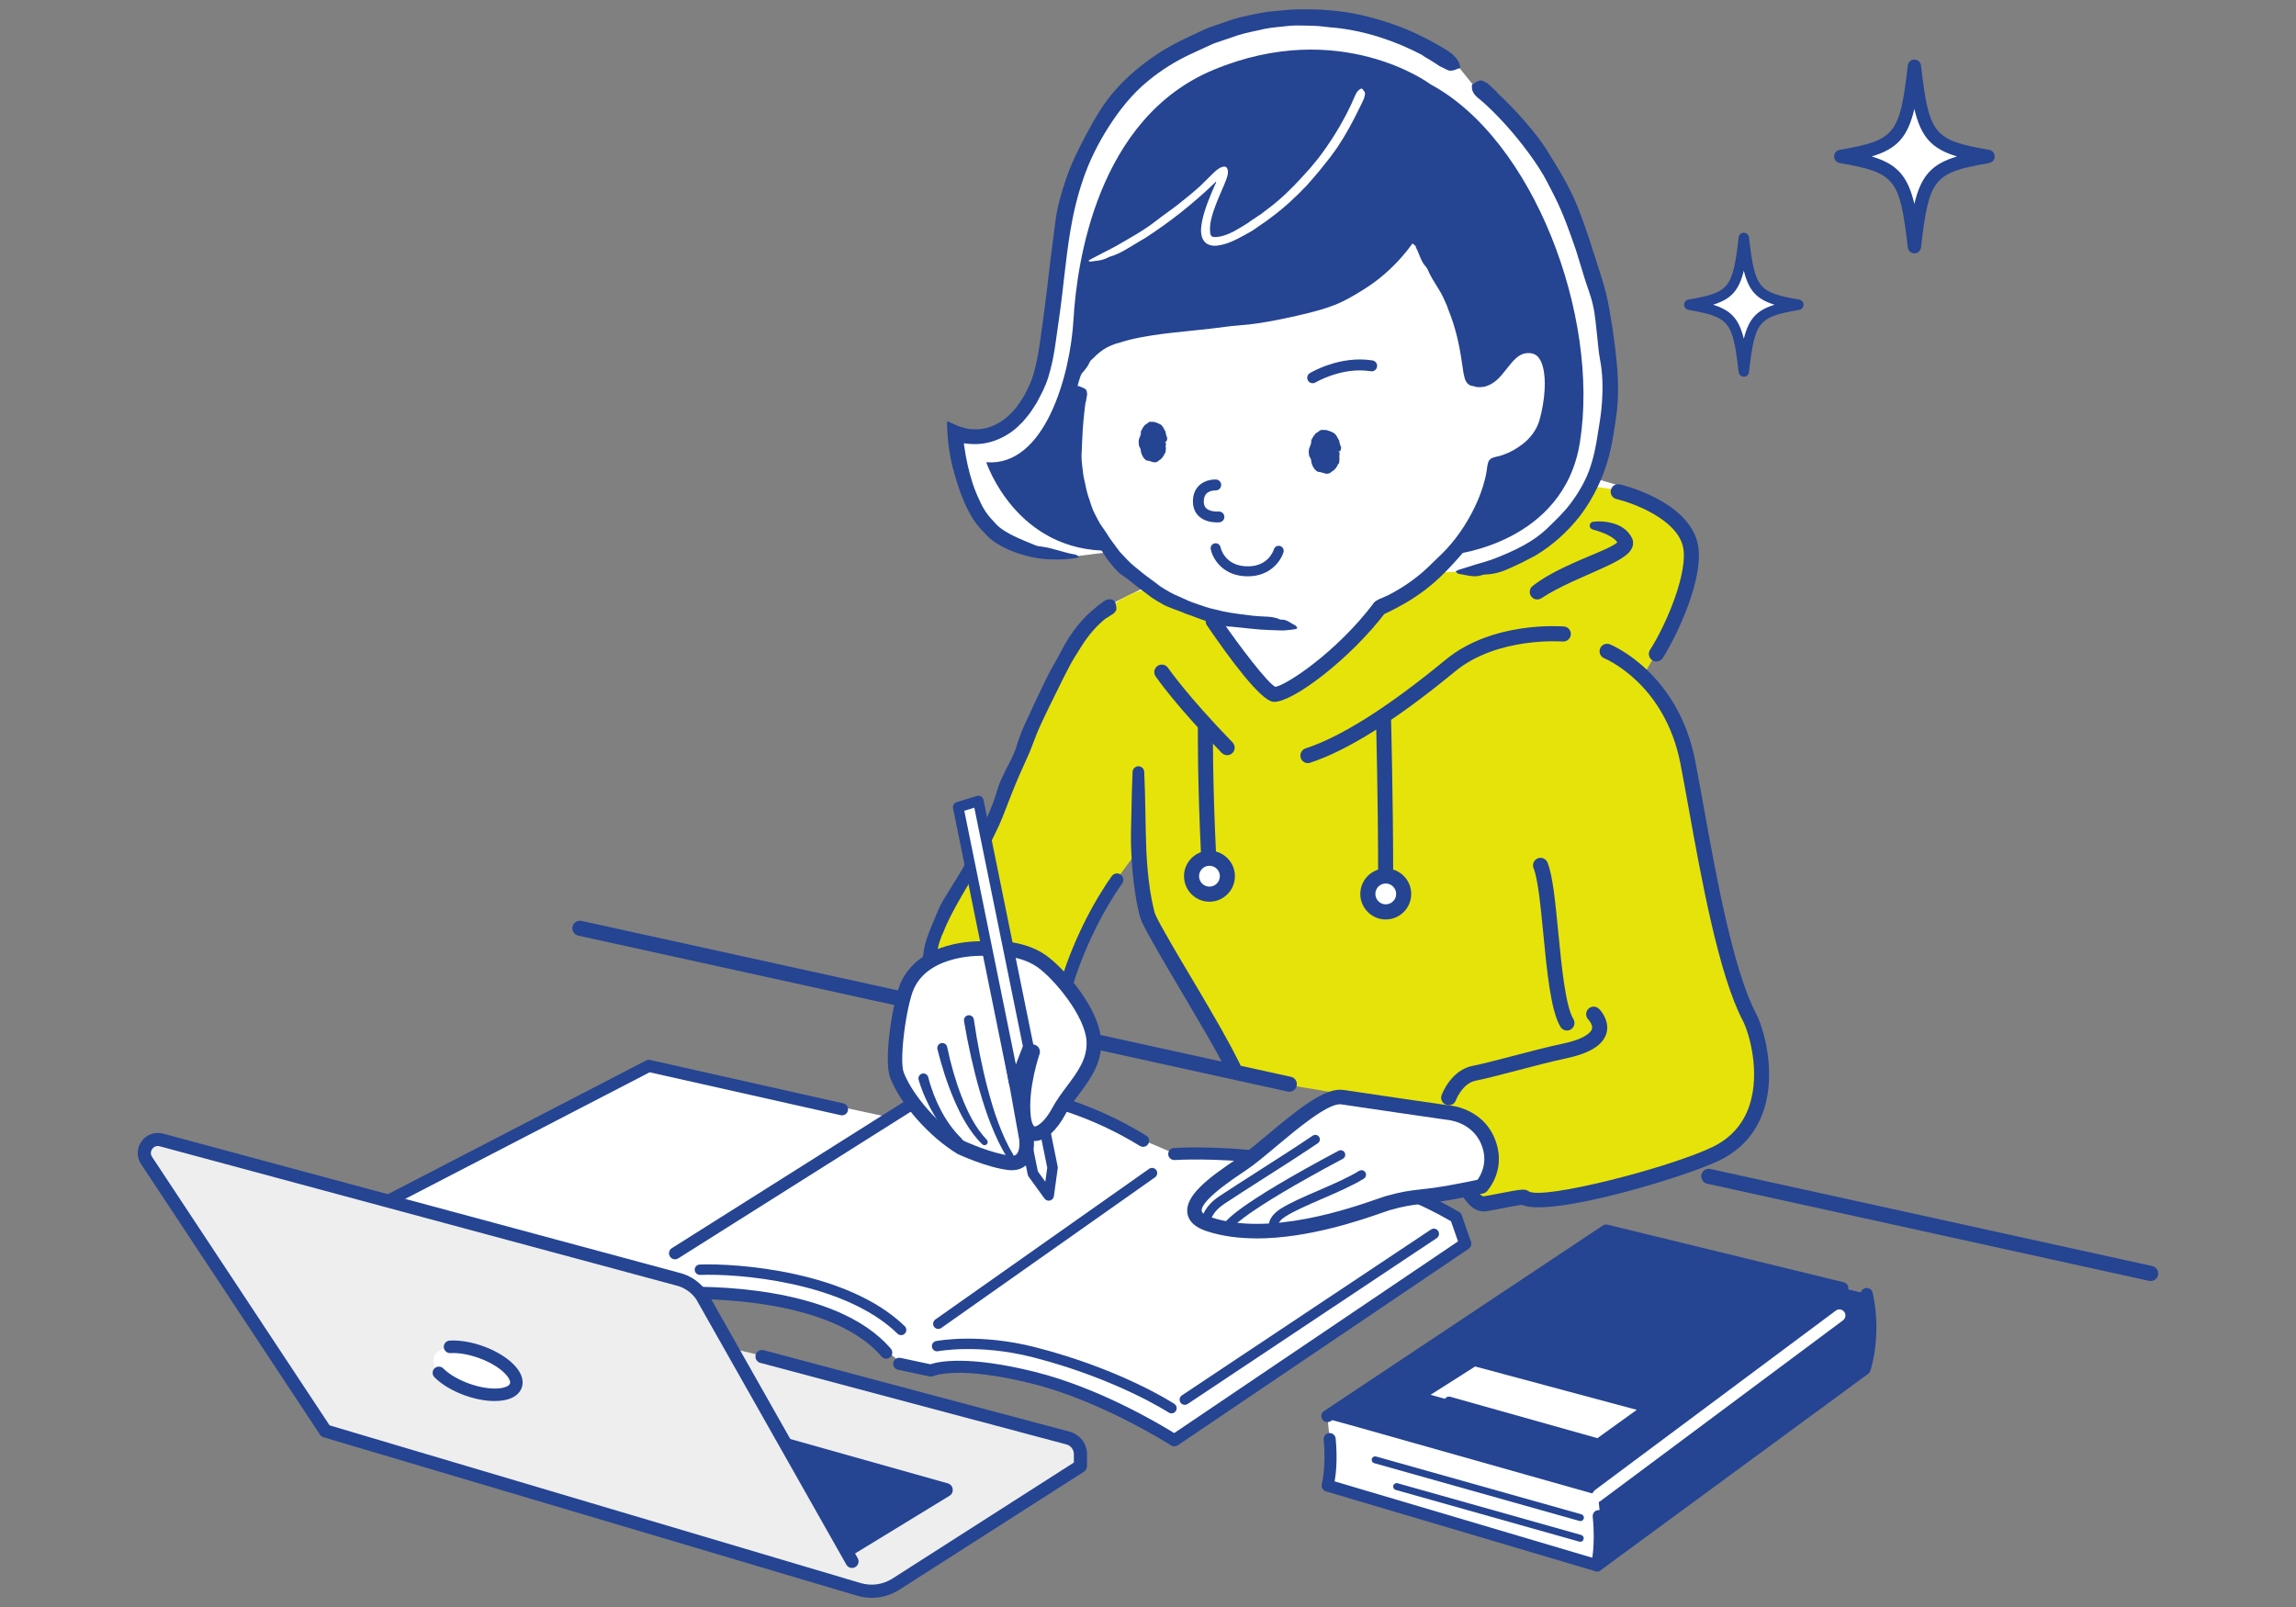<svg width="250" height="175" viewBox="0 0 250 175" fill="none" xmlns="http://www.w3.org/2000/svg">
<rect x="0" y="0" width="250" height="175" fill="#808080" stroke="none"/>
<g clip-path="url(#clip0_303_2056)">
<path d="M101.066 107.173C99.956 100.929 104.915 96.737 107.779 90.001C111.381 81.519 115.086 73.517 116.405 70.893C118.378 66.957 121.186 65.724 121.456 65.543L124.835 63.868L120.847 60.114L117.509 60.532C110.068 61.184 107.565 57.62 107.565 57.62C104.088 54.433 103.763 46.798 103.763 46.798C103.763 46.798 109.209 49.688 112.783 41.918C116.363 34.148 112.059 14.543 128.582 5.601C146.084 -3.871 158.938 7.439 158.938 7.439L160.331 9.165C163.131 11.282 168.66 16.972 171.148 22.95C175.168 32.613 176.612 43.565 173.697 51.116C173.581 51.409 173.46 51.707 173.33 52L175.939 52.772C175.939 52.772 182.819 54.4 183.789 58.55C184.514 61.639 181.886 67.641 180.103 70.433L178.525 73.326C180.53 75.169 182.824 78.202 183.757 82.892C185.14 89.861 187.285 104.646 190.484 110.741C191.682 113.021 193.998 122.149 186.839 125.624C182.517 127.718 167.833 131.793 165.953 130.379C165.767 130.239 162.652 130.937 161.673 131.077C160.698 131.216 159.941 129.76 159.941 129.76L157.444 121.023L140.397 118.055L134.478 116.636C132.546 112.574 125.351 101.143 124.937 99.64C124 96.207 123.958 91.364 123.958 91.364L121.627 95.793C120.03 98.026 117.389 102.618 115.954 107.819L101.071 107.168L101.066 107.173Z" fill="white"/>
<path d="M155.68 9.123C155.68 9.123 145.921 1.884 132.152 7.597C119.436 12.868 117.24 28.691 116.887 34.8C116.535 40.908 113.749 50.865 107.389 50.334C107.389 50.334 110.62 60.155 120.95 59.969C120.95 59.969 116.242 55.517 117.041 44.049C117.584 36.265 123.559 36.433 124.882 36.168C126.205 35.902 141.288 34.865 146.761 31.59C152.239 28.314 153.21 26.076 153.21 26.076C153.21 26.076 156.134 27.858 158.163 32.376C160.197 36.889 159.732 40.955 160.614 41.309C161.496 41.662 163.107 40.601 164.347 38.917C165.582 37.233 168.808 37.191 168.985 40.643C169.161 44.095 168.075 49.776 162.755 50.404C162.694 50.413 162.495 52.981 161.747 54.763C160.396 57.992 158.363 60.351 158.363 60.351C158.363 60.351 170.271 59.151 172.025 48.189C174.221 34.456 166.97 15.125 155.675 9.137L155.68 9.123Z" fill="#254492"/>
<path d="M125.248 64.198C125.248 64.198 121.479 63.78 116.595 70.912C111.711 78.044 108.364 90.489 106.409 93.006C104.455 95.523 100.69 102.097 101.386 106.433C102.083 110.769 115.341 109.927 115.341 109.927C115.341 109.927 117.017 100.976 123.995 92.587C123.995 92.587 124.134 96.644 124.831 99.58C125.527 102.516 133.062 112.444 134.598 117.199L157.202 120.976C157.202 120.976 161.529 121.953 161.947 124.47C162.365 126.987 160.41 129.923 160.41 129.923C160.41 129.923 160.921 131.323 162.179 131.184C163.437 131.044 166.088 130.486 166.088 130.486C166.088 130.486 167.202 130.905 171.436 130.16C175.67 129.416 186.366 126.383 189.202 123.726C192.039 121.07 192.03 115.78 191.231 113.146C189.509 107.452 188.515 104.981 187.415 100.701C185.489 93.188 184.597 84.199 183.107 79.863C181.617 75.527 178.803 73.736 178.803 73.736C178.803 73.736 181.877 68.916 183.502 64.324C185.242 59.411 183.803 56.983 180.085 54.977C176.361 52.972 173.409 53.019 173.409 53.019C173.409 53.019 170.206 59.164 163.664 61.453C160.735 62.477 155.851 62.291 155.851 62.291C155.851 62.291 153.247 64.854 150.457 66.022C150.457 66.022 141.669 75.592 138.711 75.611C136.873 75.62 132.175 67.325 132.175 67.325C132.175 67.325 127.616 65.645 125.244 64.203L125.248 64.198Z" fill="#E6E30A"/>
<path d="M195.818 33.185C191.097 34.009 190.549 34.674 189.88 40.462C189.207 34.679 188.664 34.009 183.943 33.185C188.664 32.362 189.212 31.697 189.88 25.909C190.553 31.692 191.097 32.362 195.818 33.185Z" fill="white"/>
<path d="M189.876 41.025C189.588 41.025 189.346 40.811 189.314 40.527C188.669 34.967 188.311 34.525 183.84 33.744C183.571 33.697 183.372 33.46 183.372 33.185C183.372 32.911 183.567 32.674 183.84 32.627C188.311 31.846 188.669 31.404 189.314 25.844C189.346 25.56 189.588 25.346 189.876 25.346C190.163 25.346 190.405 25.56 190.437 25.844C191.083 31.404 191.44 31.846 195.911 32.627C196.18 32.674 196.38 32.911 196.38 33.185C196.38 33.46 196.185 33.697 195.911 33.744C191.44 34.525 191.083 34.967 190.437 40.527C190.405 40.811 190.163 41.025 189.876 41.025ZM186.528 33.185C188.478 33.79 189.342 34.721 189.876 36.898C190.41 34.721 191.273 33.79 193.223 33.185C191.273 32.581 190.41 31.65 189.876 29.473C189.342 31.65 188.478 32.581 186.528 33.185Z" fill="#254492"/>
<path d="M216.467 17.037C210.089 18.149 209.355 19.047 208.445 26.858C207.54 19.047 206.802 18.144 200.423 17.037C206.802 15.925 207.535 15.027 208.445 7.216C209.351 15.027 210.089 15.93 216.467 17.037Z" fill="white"/>
<path d="M208.45 27.589C208.083 27.589 207.772 27.314 207.73 26.947C206.858 19.414 206.37 18.814 200.307 17.753C199.959 17.693 199.708 17.39 199.708 17.037C199.708 16.683 199.964 16.381 200.307 16.32C206.37 15.264 206.858 14.664 207.73 7.127C207.772 6.76 208.083 6.485 208.45 6.485C208.817 6.485 209.128 6.76 209.17 7.127C210.042 14.659 210.53 15.264 216.593 16.32C216.941 16.381 217.192 16.683 217.192 17.037C217.192 17.39 216.936 17.693 216.593 17.753C210.53 18.809 210.042 19.41 209.17 26.947C209.128 27.314 208.817 27.589 208.45 27.589ZM203.798 17.037C206.542 17.86 207.721 19.135 208.445 22.206C209.174 19.131 210.349 17.86 213.092 17.037C210.349 16.213 209.17 14.939 208.445 11.868C207.716 14.943 206.542 16.213 203.798 17.037Z" fill="#254492"/>
<path d="M96.739 147.249C90.374 139.823 73.782 140.8 73.782 140.8L71.675 137.823L73.81 136.455L102.213 118.539C102.213 118.539 113.15 117.175 124.64 124.238L128.015 125.675C128.015 125.675 144.877 124.447 158.609 132.528L159.621 135.422L128.029 156.767C128.029 156.767 120.513 151.915 112.765 149.984C104.246 147.858 101.6 149.193 101.6 149.193L98.16 148.463L96.749 147.258L96.739 147.249Z" fill="white"/>
<path d="M41.972 130.933L70.686 116.045L100.198 122.4L73.304 139.098L41.972 130.933Z" fill="white"/>
<path d="M144.533 154.25L174.941 134.008L200.706 140.289L203.385 140.926C204.397 145.513 203.139 149.11 203.139 149.11L173.947 170.548L144.556 161.834C144.556 161.834 145.09 159.992 144.784 156.758L144.533 154.246V154.25Z" fill="white"/>
<path d="M203.264 140.879L200.604 140.247L175.015 134.008L144.268 154.427L147.848 155.418L174.003 162.811L174.217 164.956C174.56 168.38 174.026 170.301 174.026 170.301L203.018 149.012C203.018 149.012 204.267 145.439 203.264 140.884V140.879ZM174.175 157.074L158.001 152.52L155.169 151.724L160.735 148.179L179.532 153.218L174.17 157.074H174.175Z" fill="#254492"/>
<path d="M133.623 82.24C133.41 82.24 133.196 82.157 133.034 81.994C128.02 76.83 125.917 73.787 125.829 73.657C125.573 73.285 125.666 72.773 126.038 72.517C126.414 72.261 126.92 72.354 127.175 72.726C127.198 72.754 129.301 75.797 134.204 80.845C134.519 81.17 134.51 81.692 134.19 82.008C134.032 82.161 133.823 82.24 133.619 82.24H133.623Z" fill="#254492"/>
<path d="M142.411 83.106C142.068 83.106 141.748 82.887 141.632 82.538C141.492 82.106 141.724 81.645 142.156 81.501C146.046 80.226 151.176 76.978 157.402 71.847C162.536 67.618 169.978 68.199 170.294 68.223C170.744 68.26 171.078 68.66 171.041 69.111C171.004 69.563 170.591 69.893 170.155 69.86C170.085 69.856 163.052 69.316 158.442 73.112C152.058 78.374 146.747 81.719 142.662 83.059C142.579 83.087 142.49 83.101 142.407 83.101L142.411 83.106Z" fill="#254492"/>
<path d="M173.479 56.815C174.189 56.74 174.871 56.778 175.582 56.973C176.269 57.169 177.049 57.536 177.555 58.341C177.615 58.453 177.666 58.522 177.731 58.667C177.815 58.876 177.838 59.109 177.801 59.341C177.712 59.783 177.504 60.002 177.341 60.193C177.007 60.528 176.696 60.718 176.389 60.909C175.781 61.267 175.182 61.547 174.593 61.821L171.097 63.384C169.964 63.924 168.85 64.473 167.852 65.138H167.843C167.467 65.394 166.956 65.296 166.705 64.915C166.464 64.552 166.547 64.068 166.886 63.807C167.977 62.97 169.147 62.323 170.331 61.765C171.515 61.202 172.708 60.69 173.878 60.211C174.458 59.965 175.034 59.713 175.544 59.439C175.79 59.304 176.027 59.146 176.153 59.029C176.204 58.983 176.204 58.941 176.176 59.062C176.162 59.132 176.176 59.206 176.199 59.262L176.153 59.16C176.004 58.839 175.595 58.522 175.099 58.276C174.602 58.029 174.012 57.825 173.441 57.662L173.404 57.652C173.177 57.587 173.047 57.35 173.112 57.127C173.163 56.955 173.311 56.838 173.479 56.82V56.815Z" fill="#254492"/>
<path d="M180.354 72.033C180.201 72.033 180.048 71.991 179.913 71.903C179.532 71.656 179.421 71.149 179.667 70.768C181.524 67.86 183.868 62.179 183.246 59.514C182.545 56.513 177.782 54.763 176.009 54.345C175.568 54.242 175.294 53.8 175.401 53.358C175.503 52.916 175.944 52.642 176.385 52.749C176.686 52.819 183.771 54.545 184.843 59.141C185.688 62.742 182.592 69.242 181.05 71.656C180.893 71.903 180.628 72.033 180.359 72.033H180.354Z" fill="#254492"/>
<path d="M148.047 11.71C147.328 13.217 146.525 14.692 145.596 16.078C145.127 16.758 144.631 17.414 144.106 18.046C143.526 18.795 142.894 19.507 142.268 20.219C141.023 21.522 139.696 22.75 138.229 23.811C137.806 24.16 137.328 24.434 136.882 24.76C136.441 25.09 135.963 25.365 135.476 25.62C134.561 26.109 133.651 26.621 132.467 26.756C132.193 26.774 131.878 26.77 131.553 26.616C131.219 26.472 130.972 26.128 130.88 25.825C130.694 25.206 130.791 24.685 130.87 24.188C131.019 23.397 131.265 22.666 131.534 21.95C131.669 21.591 131.813 21.243 131.961 20.894L132.184 20.377C132.254 20.219 132.351 19.996 132.347 20.024C132.388 19.954 132.43 19.856 132.421 19.8C132.342 19.786 132.277 19.907 132.245 19.935C131.386 20.777 129.891 22.103 128.54 23.169C127.3 24.15 126.005 25.067 124.677 25.928C124.547 26.007 124.403 26.09 124.273 26.165C123.786 26.458 123.303 26.746 122.811 27.04C122.189 27.416 121.553 27.756 120.861 27.947C120.768 27.975 120.671 28.021 120.578 28.072C119.961 28.393 119.362 28.393 118.758 28.486C118.665 28.5 118.586 28.435 118.503 28.407C118.586 28.352 118.665 28.286 118.754 28.24C119.185 28.012 119.612 27.784 120.016 27.575C120.56 27.295 121.112 27.026 121.646 26.723C123.085 25.89 124.552 25.085 125.87 24.057C126.636 23.453 127.454 22.904 128.233 22.299C129.078 21.633 129.909 20.963 130.713 20.228C131.163 19.786 131.627 19.331 132.091 18.87C132.421 18.544 132.764 18.284 133.015 18.2C133.141 18.158 133.252 18.13 133.377 18.149C133.438 18.149 133.53 18.2 133.572 18.26C133.614 18.316 133.637 18.367 133.656 18.419C133.707 18.586 133.735 18.791 133.656 19.112C133.577 19.428 133.424 19.8 133.28 20.154C133.085 20.605 132.89 21.056 132.699 21.503C132.263 22.582 131.808 23.704 131.752 24.788C131.743 25.085 131.752 25.388 131.822 25.56C131.896 25.723 131.929 25.765 132.166 25.807C132.755 25.858 133.605 25.588 134.31 25.216C134.997 24.82 135.689 24.444 136.325 23.964C136.664 23.741 136.994 23.518 137.323 23.299L138.28 22.569C139.547 21.601 140.694 20.47 141.775 19.284C142.073 18.958 142.374 18.623 142.681 18.284C142.969 17.935 143.256 17.581 143.54 17.241C144.199 16.39 144.802 15.497 145.378 14.58C145.889 13.748 146.371 12.896 146.808 12.021C147.054 11.533 147.286 11.035 147.495 10.533C147.662 10.119 147.862 9.802 148.187 9.663C148.219 9.649 148.27 9.621 148.289 9.639C148.409 9.784 148.563 9.909 148.623 10.114C148.665 10.254 148.563 10.514 148.521 10.714C148.521 10.733 148.507 10.751 148.498 10.775C148.358 11.096 148.201 11.403 148.052 11.714H148.043L148.047 11.71Z" fill="white"/>
<path d="M151.246 64.766C152.978 63.873 154.556 62.733 155.926 61.346C156.617 60.667 157.346 60.02 157.968 59.267C158.692 58.411 159.342 57.485 159.895 56.513C160.401 55.633 160.846 54.717 161.199 53.768C161.371 53.293 161.534 52.809 161.654 52.321C161.724 52.079 161.77 51.832 161.821 51.586L161.886 51.214L161.956 50.697C161.998 50.553 162.021 50.395 162.072 50.26C162.183 50.023 162.402 49.874 162.648 49.813C162.871 49.734 163.205 49.688 163.302 49.646C163.599 49.562 163.892 49.45 164.175 49.329C164.737 49.078 165.261 48.766 165.735 48.404C166.626 47.729 167.318 46.826 167.629 45.747C167.922 44.705 168.126 43.537 168.186 42.444C168.293 40.732 167.991 38.801 166.923 38.522C166.543 38.396 166.041 38.429 165.661 38.61C165.266 38.787 164.909 39.131 164.547 39.555C164.226 39.922 163.915 40.364 163.525 40.82C163.135 41.262 162.629 41.797 161.826 42.053C161.64 42.127 161.376 42.16 161.116 42.16C160.846 42.183 160.619 42.113 160.387 42.039C159.862 42.002 159.565 41.564 159.454 41.067C159.305 40.462 159.31 40.29 159.259 40.001L159.138 39.201C158.86 37.321 158.428 35.507 157.731 33.795C157.671 33.627 157.606 33.451 157.546 33.283C157.286 32.674 157.016 32.069 156.664 31.511C156.218 30.789 155.768 30.11 155.438 29.319C155.392 29.212 155.308 29.11 155.234 29.017C154.686 28.417 154.561 27.654 154.18 26.965C154.124 26.858 154.18 26.705 154.18 26.574C154.296 26.635 154.421 26.681 154.524 26.765C155.011 27.133 155.475 27.542 155.893 27.989C156.427 28.57 156.886 29.217 157.332 29.864C158.576 31.627 159.249 33.679 159.937 35.688C160.34 36.87 160.484 38.136 160.647 39.359L160.777 40.336C160.786 40.415 160.8 40.494 160.819 40.574C160.828 40.662 160.893 40.727 160.981 40.722C161.246 40.806 161.761 40.666 162.17 40.215C162.606 39.769 162.968 39.173 163.428 38.587C163.878 38.005 164.482 37.382 165.336 37.089C166.009 36.842 166.71 36.856 167.411 37.056C168.121 37.266 168.725 37.819 169.054 38.419C169.5 39.21 169.63 40.038 169.709 40.825C169.779 41.616 169.779 42.392 169.76 43.165C169.741 44.058 169.532 44.942 169.3 45.794C169.017 46.938 168.33 47.985 167.536 48.841C166.766 49.669 165.86 50.395 164.825 50.837C164.421 51.009 164.003 51.153 163.576 51.255C163.469 51.283 163.511 51.274 163.502 51.274C163.516 51.162 163.46 51.576 163.418 51.781C163.024 53.926 162.202 55.931 161.102 57.745C160.48 58.755 159.746 59.681 158.971 60.56C158.047 61.616 157.109 62.621 156.037 63.542C155.067 64.366 154.022 65.101 152.927 65.729C152.314 66.083 151.682 66.404 151.046 66.72C150.526 66.976 150.03 67.055 149.589 66.771C149.542 66.743 149.468 66.706 149.468 66.664C149.477 66.362 149.431 66.041 149.538 65.766C149.603 65.58 149.9 65.45 150.085 65.287C150.104 65.273 150.127 65.264 150.15 65.254C150.522 65.101 150.888 64.938 151.251 64.766L151.26 64.78L151.246 64.766Z" fill="#254492"/>
<path d="M118.201 43.784C118.025 45.119 117.895 46.426 117.844 47.729C117.816 48.334 117.788 49.027 117.76 49.65C117.76 50.39 117.899 51.125 117.978 51.865C118.145 52.549 118.252 53.251 118.456 53.926C118.698 54.587 118.856 55.289 119.19 55.917C119.376 56.308 119.585 56.685 119.794 57.057C120.04 57.41 120.29 57.759 120.522 58.118C120.727 58.467 120.959 58.797 121.205 59.118L121.924 60.09C122.449 60.625 122.927 61.207 123.512 61.672C123.986 62.035 124.413 62.44 124.9 62.779C125.388 63.114 125.843 63.491 126.321 63.845C126.98 64.268 127.658 64.682 128.396 64.971C129.027 65.25 129.64 65.566 130.304 65.762C130.959 65.985 131.604 66.227 132.282 66.362C133.475 66.687 134.7 66.85 135.931 66.99C136.051 66.995 136.172 67.027 136.297 67.041C136.743 67.078 137.193 67.129 137.639 67.139C138.238 67.157 138.781 67.19 139.343 67.446C139.417 67.478 139.505 67.483 139.589 67.478C140.141 67.464 140.578 67.892 141.079 68.134C141.158 68.171 141.204 68.32 141.265 68.413C141.181 68.451 141.102 68.502 141.019 68.516C140.619 68.576 140.22 68.637 139.816 68.651C139.301 68.665 138.786 68.614 138.27 68.614C136.878 68.576 135.499 68.367 134.088 68.246C133.252 68.237 132.463 67.92 131.66 67.716C130.773 67.506 129.951 67.088 129.083 66.827C128.224 66.427 127.263 66.213 126.441 65.71C126.103 65.524 125.778 65.32 125.457 65.11C125.137 64.896 124.849 64.64 124.538 64.417C123.702 63.849 122.988 63.152 122.115 62.598C121.646 62.244 121.274 61.765 120.884 61.319C120.42 60.76 120.095 60.1 119.645 59.541C119.255 58.974 118.791 58.443 118.392 57.857C118.048 57.238 117.746 56.587 117.463 55.936C117.236 55.266 116.976 54.605 116.781 53.926C116.627 53.237 116.428 52.553 116.33 51.855C116.256 51.069 116.158 50.288 116.196 49.501C116.191 49.032 116.186 48.566 116.177 48.101C116.186 47.636 116.214 47.175 116.247 46.715C116.312 45.882 116.405 45.058 116.511 44.244C116.572 43.788 116.632 43.332 116.665 42.881C116.692 42.509 116.841 42.22 117.287 42.067C117.333 42.053 117.398 42.02 117.435 42.034C117.7 42.146 118.006 42.23 118.21 42.397C118.345 42.504 118.327 42.732 118.378 42.904C118.378 42.918 118.378 42.937 118.373 42.956L118.234 43.784H118.215H118.201Z" fill="#254492"/>
<path d="M157.588 18.479C157.146 20.154 156.571 21.801 155.805 23.364C155.429 24.136 154.937 24.844 154.468 25.555C153.915 26.374 153.335 27.174 152.685 27.919C151.455 29.338 150.02 30.575 148.419 31.562C147.453 32.166 146.464 32.753 145.406 33.181C144.408 33.576 143.372 33.86 142.342 34.12C141.385 34.358 140.424 34.572 139.468 34.763C137.945 35.074 136.418 35.33 134.872 35.437C133.851 35.512 132.834 35.679 131.817 35.791C130.044 35.995 128.229 36.154 126.493 36.372C124.937 36.586 123.377 36.837 121.943 37.303C121.804 37.349 121.655 37.377 121.516 37.419C121.014 37.6 120.532 37.801 120.123 38.08C119.594 38.443 119.222 38.815 118.758 39.266C118.698 39.331 118.656 39.424 118.614 39.508C118.373 40.085 117.885 40.541 117.458 41.025C117.393 41.099 117.263 41.099 117.161 41.132C117.175 41.029 117.171 40.918 117.198 40.82C117.333 40.359 117.426 39.88 117.607 39.387C117.834 38.759 118.234 38.15 118.726 37.666C119.399 36.991 120.253 36.614 121.079 36.312C121.924 36.037 122.769 35.809 123.614 35.591C124.603 35.312 125.634 35.232 126.646 35.125C127.76 35 128.86 34.939 129.956 34.809C131.102 34.669 132.24 34.456 133.387 34.307C134.301 34.19 135.225 34.135 136.139 34.018C137.333 33.869 138.526 33.688 139.677 33.348C140.336 33.144 141.028 33.041 141.706 32.892C142.532 32.715 143.363 32.567 144.152 32.288C144.914 32.013 145.61 31.613 146.306 31.236C147.012 30.859 147.708 30.464 148.368 30.003C149.677 29.096 150.842 27.984 151.877 26.751C152.439 26.049 153.033 25.365 153.516 24.592C154.11 23.685 154.607 22.708 155.043 21.708C155.447 20.805 155.772 19.866 156.065 18.916C156.227 18.386 156.357 17.842 156.473 17.297C156.552 16.851 156.719 16.497 157.119 16.316C157.16 16.297 157.221 16.26 157.249 16.279C157.453 16.418 157.699 16.525 157.843 16.73C157.936 16.865 157.889 17.148 157.903 17.367C157.903 17.386 157.894 17.409 157.889 17.432C157.815 17.781 157.704 18.125 157.611 18.47H157.597L157.588 18.479Z" fill="#254492"/>
<path d="M234.183 139.502C234.127 139.502 234.067 139.498 234.006 139.484L185.883 128.904C185.442 128.806 185.159 128.369 185.256 127.927C185.354 127.485 185.79 127.201 186.231 127.299L234.355 137.874C234.796 137.972 235.079 138.409 234.981 138.851C234.898 139.237 234.559 139.498 234.183 139.498V139.502Z" fill="#254492"/>
<path d="M140.392 118.888C140.332 118.888 140.276 118.883 140.216 118.869L118.354 114.063C117.913 113.965 117.63 113.528 117.728 113.086C117.825 112.644 118.266 112.365 118.703 112.458L140.564 117.264C141.005 117.362 141.288 117.799 141.19 118.241C141.107 118.627 140.768 118.888 140.392 118.888Z" fill="#254492"/>
<path d="M102.069 110.462C102.013 110.462 101.953 110.457 101.892 110.443L62.965 101.888C62.525 101.79 62.241 101.353 62.339 100.911C62.436 100.469 62.873 100.189 63.314 100.283L102.24 108.838C102.681 108.936 102.965 109.373 102.867 109.815C102.784 110.201 102.445 110.462 102.069 110.462Z" fill="#254492"/>
<path d="M133.535 116.603C132.282 114.086 130.75 111.602 129.306 109.113C127.843 106.614 126.349 104.149 124.937 101.576C124.761 101.25 124.589 100.925 124.422 100.571C124.338 100.417 124.246 100.176 124.167 99.957C124.097 99.743 124.069 99.58 124.013 99.389C123.837 98.654 123.698 97.919 123.591 97.184C123.373 95.714 123.247 94.248 123.178 92.778C123.09 91.294 123.178 89.847 123.196 88.4C123.224 86.949 123.252 85.502 123.322 84.05C123.34 83.701 123.637 83.427 123.986 83.445C124.315 83.459 124.571 83.725 124.589 84.046V84.055C124.728 86.935 124.71 89.866 124.821 92.695C124.891 94.118 125.016 95.537 125.225 96.933C125.327 97.631 125.462 98.319 125.624 98.989C125.666 99.147 125.708 99.343 125.754 99.468C125.805 99.585 125.833 99.687 125.922 99.85C126.065 100.148 126.228 100.459 126.4 100.771C127.778 103.265 129.292 105.749 130.759 108.238C132.226 110.746 133.698 113.216 135.016 115.887C135.216 116.292 135.049 116.785 134.645 116.989C134.236 117.189 133.749 117.022 133.544 116.617L133.535 116.599V116.603Z" fill="#254492"/>
<path d="M154.941 6.034C151.975 4.466 148.734 3.382 145.401 3.024C144.579 2.977 143.762 2.819 142.931 2.805C142.105 2.805 141.269 2.735 140.443 2.805C139.491 2.926 138.526 2.963 137.583 3.168C136.65 3.396 135.689 3.554 134.77 3.847L132.161 4.736L129.645 5.89C127.978 6.676 126.409 7.648 124.998 8.821C123.266 10.23 121.878 11.998 120.689 13.859C119.571 15.618 118.619 17.507 117.941 19.507C117.305 21.359 116.85 23.28 116.53 25.23C116.015 28.328 115.782 31.473 115.318 34.66C114.993 36.763 114.826 38.926 114.134 41.099C113.995 41.569 113.791 42.057 113.582 42.504C113.354 42.941 113.141 43.388 112.904 43.821C112.626 44.239 112.375 44.672 112.069 45.082C111.73 45.468 111.451 45.896 111.047 46.24C110.328 46.994 109.385 47.585 108.368 47.966C107.343 48.348 106.21 48.45 105.133 48.292L104.98 48.273H104.952C104.952 48.273 104.952 48.296 104.952 48.306V48.324C104.952 48.324 104.956 48.31 104.961 48.348L104.993 48.603C105.091 49.283 105.212 49.962 105.36 50.627C105.653 51.962 106.066 53.265 106.632 54.438C106.767 54.703 106.869 54.991 107.027 55.238C107.361 55.866 107.802 56.382 108.262 56.857L108.341 56.941L108.392 57.006C108.503 57.145 108.814 57.429 109.079 57.611C110.156 58.364 111.437 58.848 112.732 59.378C112.909 59.462 113.132 59.485 113.331 59.513C114.696 59.676 115.782 60.188 117.059 60.383C117.254 60.416 117.37 60.579 117.523 60.681C117.31 60.728 117.096 60.793 116.878 60.816C115.847 60.946 114.794 60.956 113.744 60.881C112.393 60.756 111.061 60.393 109.798 59.848C108.814 59.406 107.909 58.885 107.124 57.955L107.194 58.029C106.187 57.071 105.513 55.885 104.989 54.679C104.464 53.465 104.088 52.214 103.749 50.948C103.564 50.25 103.429 49.539 103.327 48.822L103.243 48.143C103.211 47.868 103.197 47.599 103.174 47.324L103.127 46.524L103.109 46.124C103.099 46.045 103.109 45.993 103.127 45.98L103.178 45.873L104.032 46.259L104.455 46.44L104.85 46.556C104.989 46.594 105.096 46.631 105.258 46.668L105.486 46.701C105.639 46.728 105.787 46.742 105.941 46.742C108.034 46.901 109.97 45.542 111.126 43.705L111.581 42.979L111.957 42.197C112.217 41.676 112.417 41.16 112.57 40.606C112.89 39.513 113.076 38.354 113.248 37.191C113.517 35.325 113.777 33.427 114 31.511C114.283 29.003 114.603 26.495 114.938 23.955C115.133 22.494 115.56 21.024 116.038 19.6C116.627 17.851 117.44 16.185 118.317 14.562C119.153 12.994 120.053 11.426 121.228 10.053C122.412 8.658 123.805 7.444 125.29 6.387C126.762 5.317 128.373 4.489 129.998 3.75L131.209 3.177C131.618 2.991 132.054 2.87 132.472 2.717C133.326 2.442 134.153 2.089 135.03 1.884C136.014 1.675 136.984 1.433 137.978 1.288C138.981 1.209 139.969 1.07 140.968 1.028C143.354 0.953 145.749 1.107 148.084 1.609C150.183 2.093 152.249 2.745 154.199 3.661L155.814 4.471C156.334 4.778 156.873 5.048 157.383 5.373C158.233 5.88 158.846 6.49 158.976 7.197C158.99 7.271 159.017 7.388 158.976 7.402C158.623 7.504 158.316 7.709 157.903 7.699C157.629 7.699 157.184 7.383 156.798 7.23C156.761 7.216 156.729 7.188 156.692 7.164C156.13 6.769 155.526 6.425 154.932 6.066L154.941 6.048V6.034Z" fill="#254492"/>
<path d="M163.015 10.095C164.635 11.612 166.13 13.236 167.485 14.981C168.14 15.851 168.706 16.786 169.268 17.716C169.922 18.786 170.568 19.875 171.111 21.019C171.385 21.554 171.603 22.117 171.84 22.671L172.462 24.332C172.852 25.448 173.233 26.565 173.576 27.691C174.008 29.059 174.486 30.417 174.843 31.813C175.168 33.134 175.377 34.479 175.591 35.823L175.846 37.703C175.916 38.331 175.981 38.959 176.05 39.592C176.227 41.597 176.259 43.635 175.934 45.654C175.879 45.989 175.832 46.319 175.79 46.654L175.619 47.659C175.526 48.334 175.354 48.999 175.196 49.664C174.579 51.986 173.52 54.224 172.044 56.173C170.698 57.894 169.045 59.388 167.183 60.5C167.002 60.611 166.803 60.695 166.617 60.797C165.935 61.165 165.234 61.505 164.533 61.816C163.641 62.24 162.703 62.542 161.738 62.561C161.603 62.561 161.464 62.598 161.334 62.64C160.447 62.928 159.63 62.603 158.818 62.486C158.692 62.468 158.6 62.319 158.493 62.23C158.614 62.165 158.73 62.086 158.855 62.044C159.449 61.854 160.043 61.686 160.633 61.486C161.394 61.267 162.16 61.053 162.898 60.765C164.881 59.969 166.872 59.062 168.428 57.578C169.314 56.708 170.238 55.861 170.99 54.856C171.812 53.768 172.522 52.577 173.014 51.288C173.511 49.934 173.799 48.52 173.999 47.096C174.189 45.966 174.375 44.821 174.444 43.663C174.537 42.151 174.509 40.62 174.212 39.122C174.054 38.261 173.994 37.368 173.896 36.489C173.766 35.414 173.701 34.325 173.455 33.264C173.242 32.241 172.829 31.264 172.527 30.268C172.211 29.259 171.919 28.24 171.594 27.23C170.916 25.239 170.196 23.234 169.282 21.41C168.753 20.387 168.251 19.331 167.611 18.349C166.858 17.172 166.014 16.046 165.122 14.957C164.319 13.971 163.456 13.031 162.555 12.133C162.054 11.631 161.529 11.147 160.981 10.7C160.531 10.342 160.238 9.956 160.266 9.384C160.266 9.323 160.266 9.235 160.299 9.212C160.582 9.039 160.851 8.811 161.181 8.76C161.404 8.723 161.701 8.951 161.956 9.067C161.979 9.077 162.002 9.105 162.021 9.123C162.369 9.43 162.703 9.751 163.033 10.072L163.019 10.086L163.015 10.095Z" fill="#254492"/>
<path d="M132.509 56.889C132.063 56.889 131.191 56.81 130.559 56.238C130.123 55.843 129.891 55.28 129.891 54.61C129.891 53.884 130.118 53.298 130.564 52.87C131.288 52.181 132.296 52.209 132.407 52.218C132.732 52.237 132.983 52.511 132.969 52.842C132.95 53.167 132.672 53.423 132.351 53.405C132.328 53.405 131.734 53.391 131.376 53.74C131.172 53.935 131.075 54.224 131.075 54.614C131.075 54.949 131.167 55.196 131.353 55.364C131.734 55.708 132.449 55.726 132.667 55.703C132.992 55.675 133.28 55.908 133.312 56.233C133.345 56.559 133.108 56.848 132.783 56.88C132.751 56.88 132.653 56.889 132.509 56.889Z" fill="#254492"/>
<path d="M98.118 145.392C97.979 145.392 97.835 145.341 97.728 145.234C91.855 139.53 80.217 138.679 76.229 138.837C75.932 138.837 75.658 138.609 75.644 138.293C75.63 137.981 75.876 137.721 76.187 137.707C80.319 137.548 92.361 138.437 98.513 144.42C98.735 144.639 98.74 144.992 98.526 145.22C98.415 145.336 98.271 145.392 98.123 145.392H98.118Z" fill="#254492"/>
<path d="M102.166 144.722C101.99 144.722 101.813 144.639 101.707 144.48C101.526 144.225 101.591 143.876 101.841 143.694L125.118 127.285C125.374 127.104 125.727 127.169 125.903 127.42C126.084 127.676 126.019 128.025 125.768 128.206L102.491 144.615C102.394 144.685 102.278 144.718 102.166 144.718V144.722Z" fill="#254492"/>
<path d="M129.004 152.985C128.823 152.985 128.642 152.897 128.535 152.734C128.363 152.473 128.433 152.124 128.693 151.952L155.814 133.892C156.074 133.719 156.422 133.789 156.594 134.05C156.766 134.31 156.696 134.659 156.436 134.831L129.315 152.892C129.218 152.957 129.111 152.985 129.004 152.985Z" fill="#254492"/>
<path d="M127.862 157.507C127.737 157.507 127.616 157.47 127.505 157.4C127.43 157.354 119.965 152.571 112.398 150.682C104.33 148.668 101.669 149.831 101.646 149.845C101.516 149.905 101.363 149.924 101.224 149.896L97.775 149.161C97.422 149.086 97.194 148.737 97.269 148.379C97.343 148.026 97.691 147.798 98.048 147.872L101.312 148.565C102.157 148.277 105.328 147.56 112.718 149.403C119.622 151.124 126.228 155.051 127.853 156.06L158.757 135.185L157.991 132.989C144.589 125.215 128.071 126.317 127.904 126.327C127.546 126.345 127.226 126.08 127.203 125.717C127.175 125.354 127.449 125.038 127.811 125.015C127.983 125.001 145.081 123.866 158.869 131.975C159.003 132.054 159.106 132.18 159.157 132.324L160.169 135.227C160.266 135.511 160.164 135.822 159.918 135.99L128.243 157.391C128.131 157.465 128.001 157.503 127.876 157.503L127.862 157.507Z" fill="#254492"/>
<path d="M73.504 137.139C73.286 137.139 73.072 137.032 72.947 136.832C72.752 136.525 72.845 136.115 73.151 135.925L101.628 117.957C101.711 117.906 101.799 117.873 101.897 117.859C102.352 117.799 113.224 116.547 124.807 123.666C125.118 123.856 125.216 124.261 125.026 124.573C124.835 124.884 124.431 124.982 124.12 124.791C113.638 118.348 103.499 119.032 102.194 119.153L73.847 137.037C73.741 137.106 73.615 137.139 73.499 137.139H73.504Z" fill="#254492"/>
<path d="M96.498 147.965C96.312 147.965 96.131 147.886 96.001 147.737C89.91 140.628 73.68 141.489 73.518 141.498C73.286 141.522 73.067 141.401 72.938 141.21L71.74 139.442C71.535 139.14 71.614 138.73 71.912 138.525C72.213 138.321 72.617 138.4 72.826 138.698L73.82 140.158C76.401 140.056 90.945 139.809 96.999 146.872C97.236 147.146 97.203 147.565 96.93 147.802C96.804 147.909 96.651 147.96 96.502 147.96L96.498 147.965Z" fill="#254492"/>
<path d="M127.551 153.911C127.444 153.911 127.337 153.883 127.245 153.818C127.189 153.781 121.567 150.147 112.51 147.816C106.637 146.304 102.18 147.137 102.138 147.146C101.832 147.207 101.539 147.007 101.479 146.7C101.419 146.393 101.618 146.099 101.925 146.039C102.115 146.002 106.679 145.15 112.793 146.728C122.045 149.11 127.63 152.724 127.867 152.878C128.127 153.05 128.201 153.399 128.029 153.66C127.922 153.827 127.741 153.916 127.556 153.916L127.551 153.911Z" fill="#254492"/>
<path d="M172.086 165.644C172.053 165.644 172.016 165.644 171.984 165.63L149.63 159.336C149.431 159.28 149.315 159.07 149.37 158.87C149.426 158.67 149.635 158.554 149.835 158.61L172.188 164.905C172.388 164.96 172.504 165.17 172.448 165.37C172.401 165.537 172.253 165.644 172.086 165.644Z" fill="#254492"/>
<path d="M172.067 167.896C172.035 167.896 171.998 167.896 171.965 167.882L151.97 162.248C151.771 162.192 151.654 161.983 151.71 161.783C151.766 161.583 151.975 161.466 152.174 161.522L172.169 167.156C172.369 167.212 172.485 167.421 172.429 167.621C172.383 167.789 172.234 167.896 172.067 167.896Z" fill="#254492"/>
<path d="M173.687 163.579C173.748 163.597 173.808 163.602 173.864 163.602C174.003 163.602 174.142 163.555 174.254 163.472L200.674 143.783C200.966 143.564 201.027 143.155 200.809 142.861C200.595 142.568 200.182 142.508 199.889 142.726L173.729 162.22C173.729 162.22 172.791 162.946 173.683 163.574L173.687 163.579Z" fill="white"/>
<path d="M174.036 157.707C173.989 157.707 173.943 157.703 173.896 157.689L157.643 153.111C157.369 153.031 157.207 152.743 157.281 152.469C157.36 152.189 157.648 152.031 157.922 152.106L173.934 156.614L178.223 153.529L160.619 148.807L155.215 152.245C154.974 152.399 154.654 152.329 154.496 152.082C154.342 151.84 154.412 151.519 154.658 151.361L160.252 147.802C160.373 147.723 160.526 147.7 160.665 147.737L179.551 152.804C179.746 152.855 179.89 153.018 179.927 153.213C179.964 153.413 179.88 153.613 179.718 153.729L174.333 157.605C174.245 157.67 174.138 157.703 174.031 157.703L174.036 157.707Z" fill="#254492"/>
<path d="M173.887 171.129C173.827 171.129 173.762 171.12 173.701 171.101L144.371 162.406C144.022 162.304 143.827 161.941 143.925 161.592C143.925 161.578 144.417 159.81 144.129 156.777C144.092 156.414 144.361 156.093 144.719 156.06C145.076 156.023 145.401 156.293 145.434 156.651C145.647 158.889 145.471 160.489 145.322 161.317L173.757 169.748L202.452 148.677C202.679 147.905 203.445 144.806 202.619 141.056C202.54 140.703 202.763 140.349 203.12 140.27C203.478 140.191 203.826 140.414 203.905 140.772C204.94 145.481 203.691 149.147 203.64 149.3C203.599 149.426 203.515 149.538 203.408 149.612L174.277 171.004C174.161 171.088 174.026 171.129 173.887 171.129Z" fill="#254492"/>
<path d="M144.533 154.865C144.319 154.865 144.111 154.762 143.985 154.571C143.786 154.269 143.864 153.86 144.171 153.66L174.518 133.459C174.672 133.356 174.857 133.324 175.038 133.366L200.753 139.637C201.106 139.721 201.324 140.079 201.236 140.433C201.152 140.786 200.795 141 200.442 140.917L175.006 134.715L144.9 154.758C144.788 154.832 144.663 154.869 144.538 154.869L144.533 154.865Z" fill="#254492"/>
<path d="M173.887 171.129C173.827 171.129 173.771 171.12 173.711 171.106C173.362 171.008 173.158 170.646 173.251 170.297C173.256 170.278 173.748 168.422 173.423 165.17C173.386 164.807 173.65 164.486 174.012 164.449C174.379 164.416 174.695 164.677 174.732 165.039C175.085 168.566 174.542 170.566 174.518 170.65C174.44 170.939 174.175 171.129 173.887 171.129Z" fill="#254492"/>
<path d="M57.288 144.401C57.227 144.401 57.167 144.392 57.102 144.373L31.495 136.883C31.235 136.809 31.049 136.581 31.026 136.316C30.998 136.046 31.137 135.79 31.378 135.669L70.347 115.487C70.482 115.417 70.639 115.394 70.793 115.431L91.828 120.158C92.18 120.237 92.403 120.59 92.324 120.944C92.245 121.298 91.897 121.521 91.54 121.442L70.737 116.771L33.44 136.088L57.469 143.117C57.817 143.22 58.017 143.587 57.915 143.936C57.831 144.225 57.566 144.411 57.283 144.411L57.288 144.401Z" fill="#254492"/>
<path d="M120.471 67.288C119.366 68.153 118.443 69.255 117.695 70.475C117.333 71.065 116.915 71.68 116.558 72.349C116.145 73.112 115.759 73.894 115.374 74.676C114.64 76.16 113.898 77.639 113.211 79.147C112.793 80.063 112.477 81.026 112.092 81.952C111.702 82.822 111.321 83.687 110.931 84.557C110.583 85.367 110.249 86.181 109.933 87.004C109.427 88.317 108.958 89.605 108.299 90.885C107.867 91.736 107.5 92.62 107.05 93.457C106.27 94.928 105.416 96.337 104.613 97.738C103.893 98.989 103.215 100.236 102.719 101.515C102.672 101.641 102.598 101.757 102.547 101.883C102.375 102.339 102.208 102.799 102.12 103.274C101.999 103.883 101.915 104.46 101.628 105.047C101.595 105.126 101.595 105.223 101.595 105.312C101.591 105.903 101.219 106.396 101.029 106.991C100.996 107.084 100.857 107.149 100.769 107.233C100.727 107.14 100.667 107.056 100.643 106.959C100.551 106.503 100.421 106.042 100.425 105.572C100.383 104.967 100.504 104.367 100.551 103.767C100.764 102.125 101.539 100.678 102.124 99.198C102.468 98.324 103.011 97.552 103.485 96.756C104.009 95.886 104.566 95.049 105.049 94.169C105.546 93.248 105.954 92.28 106.377 91.341C106.725 90.587 107.106 89.875 107.445 89.089C107.881 88.07 108.313 87.056 108.605 85.981C108.772 85.362 109.069 84.781 109.343 84.195C109.678 83.478 110.086 82.799 110.388 82.078C110.685 81.38 110.861 80.631 111.14 79.928C111.419 79.212 111.753 78.514 112.073 77.816C112.714 76.43 113.359 75.038 114.042 73.671C114.422 72.903 114.873 72.173 115.276 71.414C115.745 70.521 116.265 69.549 116.901 68.693C117.477 67.911 118.122 67.176 118.86 66.534C119.269 66.166 119.701 65.831 120.146 65.51C120.508 65.245 120.912 65.147 121.302 65.417C121.339 65.445 121.409 65.478 121.418 65.515C121.493 65.794 121.576 66.106 121.558 66.366C121.544 66.538 121.353 66.669 121.247 66.818C121.237 66.832 121.219 66.836 121.205 66.846C120.959 66.99 120.717 67.148 120.485 67.316L120.471 67.302V67.288Z" fill="#254492"/>
<path d="M115.95 108.522C115.889 108.522 115.824 108.513 115.764 108.499C115.397 108.396 115.179 108.015 115.281 107.647C116.665 102.641 119.171 98.04 121.061 95.402C121.284 95.091 121.715 95.021 122.027 95.244C122.338 95.467 122.407 95.9 122.184 96.212C120.448 98.636 117.95 103.181 116.613 108.02C116.53 108.327 116.251 108.527 115.945 108.527L115.95 108.522Z" fill="#254492"/>
<path d="M114.19 130.751C114.009 130.751 113.837 130.663 113.726 130.514L112.004 128.137C111.957 128.071 111.92 127.992 111.906 127.913L111.056 123.74C110.996 123.442 111.177 123.144 111.474 123.07C111.479 123.07 112.417 122.81 113.22 121.972C113.368 121.819 113.587 121.758 113.791 121.819C113.995 121.879 114.148 122.047 114.195 122.256L115.165 127.034C115.179 127.099 115.179 127.164 115.17 127.229L114.752 130.258C114.719 130.491 114.552 130.681 114.325 130.737C114.278 130.747 114.232 130.756 114.185 130.756L114.19 130.751ZM113.006 127.564L113.819 128.686L114.028 127.164L113.271 123.433C112.9 123.693 112.551 123.875 112.282 123.991L113.006 127.56V127.564Z" fill="#254492"/>
<path d="M111.442 121.539C111.776 124.712 113.939 123.545 115.272 121.037C116.604 118.534 119.269 116.529 119.102 113.36C118.935 110.188 115.286 105.996 113.438 104.684C110.857 102.846 107.11 103.302 107.11 103.302C107.11 103.302 100.848 102.962 98.819 107.28C97.983 109.062 97.013 115.426 97.672 117.106C98.694 119.711 102.194 122.963 104.608 124.95C104.608 124.95 107.667 126.378 109.914 126.629C112.161 126.88 111.349 123.624 111.349 123.624L111.432 121.539H111.442Z" fill="white"/>
<path d="M110.193 127.439C110.082 127.439 109.961 127.434 109.836 127.42C107.486 127.16 104.409 125.731 104.279 125.671C101.191 123.81 98.067 120.269 96.939 117.399C96.145 115.375 97.273 108.717 98.104 106.945C100.24 102.399 106.33 102.478 107.087 102.506C107.649 102.451 111.27 102.167 113.898 104.037C115.95 105.498 119.71 109.848 119.891 113.319C120.021 115.775 118.703 117.538 117.431 119.241C116.878 119.981 116.358 120.674 115.968 121.409C115.193 122.865 113.898 124.317 112.575 124.252C112.607 124.852 112.561 126.024 111.827 126.783C111.525 127.094 111.01 127.434 110.188 127.434L110.193 127.439ZM105.026 124.275C105.026 124.275 107.941 125.615 110.012 125.848C110.49 125.903 110.643 125.741 110.694 125.689C111.024 125.35 111.033 124.503 110.982 124.145C110.968 124.075 109.246 114.347 108.684 111.811C108.591 111.383 108.861 110.96 109.283 110.867C109.71 110.774 110.133 111.044 110.225 111.467C110.43 112.397 110.783 114.226 111.149 116.203C111.409 115.1 111.669 114.342 111.692 114.272C111.836 113.858 112.287 113.64 112.7 113.784C113.113 113.928 113.331 114.379 113.187 114.793C113.173 114.831 111.915 118.506 112.226 121.46C112.324 122.409 112.588 122.661 112.644 122.67C112.867 122.716 113.754 122.205 114.571 120.669C115.021 119.827 115.601 119.05 116.163 118.297C117.319 116.752 118.41 115.291 118.308 113.407C118.164 110.648 114.775 106.61 112.978 105.33C110.671 103.693 107.236 104.084 107.203 104.088C107.157 104.093 107.11 104.098 107.069 104.088C107.013 104.088 101.307 103.837 99.534 107.615C98.712 109.364 97.867 115.435 98.41 116.813C99.409 119.357 102.315 122.633 105.021 124.27L105.026 124.275Z" fill="#254492"/>
<path d="M111.976 113.979L106.53 87.223L104.334 87.893L110.439 117.929L111.976 113.979Z" fill="white"/>
<path d="M110.439 118.501C110.439 118.501 110.407 118.501 110.388 118.501C110.137 118.478 109.928 118.292 109.877 118.045L103.772 88.014C103.712 87.726 103.884 87.437 104.167 87.349L106.363 86.679C106.516 86.632 106.683 86.651 106.823 86.735C106.962 86.818 107.059 86.953 107.092 87.112L112.537 113.868C112.561 113.975 112.551 114.086 112.51 114.189L110.973 118.134C110.885 118.357 110.676 118.501 110.439 118.501ZM104.998 88.293L110.611 115.905L111.377 113.933L106.089 87.958L104.993 88.293H104.998Z" fill="#254492"/>
<path d="M106.043 111.044C106.409 113.57 106.902 116.105 107.551 118.58C107.881 119.818 108.239 121.051 108.689 122.242C109.135 123.433 109.636 124.605 110.295 125.675C110.402 125.852 110.346 126.076 110.179 126.178C110.012 126.28 109.794 126.234 109.687 126.066C108.958 124.95 108.415 123.745 107.927 122.53C107.44 121.316 107.045 120.069 106.679 118.818C105.959 116.31 105.402 113.775 104.966 111.192C104.915 110.895 105.114 110.616 105.411 110.564C105.708 110.513 105.987 110.713 106.038 111.011C106.038 111.011 106.038 111.016 106.038 111.02V111.034L106.043 111.044Z" fill="#254492"/>
<path d="M103.137 114.035C103.513 115.836 104.023 117.655 104.692 119.385C105.365 121.107 106.191 122.809 107.44 124.112L107.449 124.121C107.584 124.261 107.579 124.48 107.44 124.615C107.305 124.745 107.097 124.745 106.962 124.615C106.238 123.931 105.671 123.131 105.165 122.302C104.659 121.474 104.251 120.604 103.87 119.72C103.118 117.948 102.538 116.138 102.073 114.258C102.004 113.965 102.18 113.672 102.473 113.598C102.765 113.528 103.058 113.705 103.132 113.998C103.132 114.002 103.132 114.007 103.132 114.012V114.03L103.137 114.035Z" fill="#254492"/>
<path d="M101.08 117.329C101.224 117.915 101.428 118.543 101.651 119.134C101.878 119.73 102.143 120.316 102.44 120.883C103.03 122.019 103.773 123.07 104.678 123.959H104.682C104.822 124.098 104.822 124.322 104.687 124.461C104.557 124.596 104.344 124.601 104.204 124.48C103.188 123.572 102.338 122.488 101.66 121.321C101.317 120.739 101.01 120.134 100.736 119.516C100.462 118.892 100.226 118.273 100.026 117.594C99.942 117.306 100.105 117.003 100.393 116.92C100.681 116.836 100.982 116.999 101.066 117.287C101.066 117.296 101.066 117.301 101.071 117.31V117.334L101.08 117.329Z" fill="#254492"/>
<path d="M159.449 129.579C154.291 130.602 154.37 130.095 151.079 131.026C149.774 131.398 139.036 135.794 131.595 133.305C127.588 131.965 132.37 128.667 135.197 126.806C138.024 124.95 143.656 119.088 146.181 119.478C148.711 119.865 157.574 121.153 157.574 121.153C157.574 121.153 161.051 121.321 162.16 124.67C163.047 127.35 161.32 129.197 161.32 129.197L159.449 129.583V129.579Z" fill="white"/>
<path d="M136.827 134.859C134.937 134.859 133.066 134.631 131.344 134.059C130.095 133.64 129.399 132.975 129.283 132.082C129.051 130.295 131.307 128.416 134.761 126.145C135.606 125.592 136.752 124.629 137.973 123.605C141.622 120.544 144.357 118.394 146.302 118.697C148.827 119.083 157.69 120.367 157.69 120.367C157.778 120.367 161.645 120.595 162.912 124.419C163.934 127.508 161.979 129.649 161.896 129.737C161.784 129.858 161.636 129.937 161.478 129.97L159.607 130.356C159.607 130.356 159.607 130.356 159.602 130.356C157.142 130.844 155.865 130.988 154.839 131.105C153.716 131.23 152.973 131.314 151.292 131.793C151.153 131.835 150.893 131.924 150.54 132.049C148.252 132.845 142.463 134.864 136.827 134.864V134.859ZM145.907 120.251C144.436 120.251 141.172 122.986 138.985 124.819C137.732 125.871 136.548 126.866 135.624 127.471C131.553 130.146 130.778 131.342 130.847 131.877C130.875 132.1 131.246 132.356 131.841 132.552C138.173 134.673 147.086 131.565 150.016 130.547C150.415 130.407 150.698 130.309 150.856 130.263C152.662 129.751 153.498 129.658 154.658 129.528C155.656 129.416 156.896 129.276 159.287 128.802L160.879 128.476C161.218 128.016 161.993 126.69 161.404 124.922C160.475 122.121 157.56 121.949 157.532 121.944C157.458 121.935 148.586 120.651 146.056 120.265C146.005 120.255 145.954 120.255 145.903 120.255L145.907 120.251Z" fill="#254492"/>
<path d="M131.39 133.184C131.362 133.184 131.33 133.184 131.302 133.175C131.038 133.129 130.856 132.877 130.903 132.612C130.926 132.487 131.154 131.337 132.76 130.272C133.981 129.462 135.439 128.532 136.971 127.55C138.981 126.266 141.056 124.94 142.941 123.67C143.168 123.517 143.475 123.577 143.628 123.805C143.781 124.033 143.721 124.34 143.493 124.494C141.599 125.773 139.515 127.104 137.5 128.388C135.972 129.365 134.519 130.291 133.303 131.1C132.059 131.928 131.882 132.752 131.878 132.784C131.831 133.022 131.622 133.184 131.39 133.184Z" fill="#254492"/>
<path d="M133.674 134.115C133.623 134.115 133.577 134.11 133.526 134.096C133.261 134.022 133.122 133.715 133.192 133.454C133.298 133.054 134.529 131.291 145.749 125.317C145.991 125.192 146.293 125.28 146.418 125.522C146.548 125.764 146.455 126.062 146.214 126.192C135.165 132.072 134.157 133.719 134.115 133.785C134.055 133.999 133.879 134.115 133.67 134.115H133.674Z" fill="#254492"/>
<path d="M138.707 134.282C138.521 134.282 138.335 134.175 138.252 133.994C138.229 133.943 137.676 132.756 139.459 131.621C140.462 130.984 141.97 130.328 143.567 129.639C145.178 128.941 146.84 128.22 147.982 127.508C148.215 127.364 148.521 127.434 148.665 127.667C148.809 127.899 148.739 128.206 148.507 128.351C147.3 129.104 145.601 129.839 143.957 130.551C142.398 131.226 140.926 131.863 139.988 132.463C139.19 132.97 139.092 133.422 139.148 133.585C139.269 133.831 139.162 134.115 138.916 134.236C138.851 134.268 138.776 134.282 138.707 134.282Z" fill="#254492"/>
<path d="M142.927 41.736C142.727 41.736 142.527 41.634 142.421 41.448C142.254 41.169 142.342 40.801 142.62 40.634C142.75 40.555 145.898 38.68 149.449 39.252C149.774 39.303 149.993 39.61 149.941 39.936C149.89 40.262 149.584 40.48 149.259 40.429C146.153 39.922 143.261 41.634 143.233 41.653C143.136 41.709 143.034 41.736 142.927 41.736Z" fill="#254492"/>
<path d="M135.875 62.761C135.712 62.761 135.541 62.752 135.364 62.737C132.978 62.519 132.012 60.723 131.831 59.806C131.776 59.513 131.966 59.225 132.263 59.169C132.556 59.113 132.839 59.304 132.899 59.597C132.913 59.672 133.312 61.458 135.462 61.654C138.066 61.895 138.679 59.909 138.707 59.825C138.79 59.537 139.092 59.374 139.385 59.458C139.672 59.541 139.835 59.848 139.751 60.137C139.468 61.081 138.308 62.761 135.875 62.761Z" fill="#254492"/>
<path d="M127.036 47.961C127.124 47.817 127.105 47.664 127.036 47.533C126.966 47.403 126.975 47.254 126.915 47.115C126.906 47.091 126.934 47.054 126.929 47.031C126.915 46.998 126.883 46.975 126.864 46.943C126.79 46.808 126.734 46.663 126.646 46.524C126.558 46.389 126.446 46.249 126.274 46.175C126.065 46.082 125.857 45.98 125.61 45.938C125.504 45.919 125.406 45.965 125.29 45.928C125.197 45.896 125.137 45.984 125.053 45.993C125.007 45.993 124.993 46.063 124.961 46.087C124.803 46.208 124.575 46.268 124.538 46.482C124.431 46.491 124.45 46.598 124.403 46.649C124.334 46.738 124.32 46.849 124.241 46.933C124.236 46.938 124.232 46.947 124.232 46.952C124.227 47.059 124.218 47.175 124.213 47.273C124.204 47.343 124.171 47.408 124.153 47.478C124.12 47.594 124.046 47.706 124.014 47.831C123.958 48.073 123.99 48.324 124.023 48.571C124.023 48.575 124.023 48.585 124.023 48.59C124.139 48.659 124.078 48.762 124.157 48.831C124.213 48.878 124.195 48.952 124.204 49.013C124.232 49.176 124.26 49.348 124.334 49.515C124.403 49.683 124.501 49.846 124.645 49.995C124.696 50.055 124.766 50.106 124.84 50.143C124.928 50.176 125.026 50.171 125.114 50.19C125.207 50.218 125.299 50.246 125.397 50.278C125.504 50.311 125.62 50.357 125.74 50.353C125.894 50.334 126.056 50.288 126.158 50.171C126.27 50.055 126.451 50.032 126.493 49.864C126.59 49.864 126.599 49.781 126.627 49.725C126.674 49.627 126.79 49.571 126.771 49.441C126.766 49.399 126.827 49.394 126.85 49.366C126.873 49.343 126.892 49.315 126.901 49.283C126.91 49.231 126.91 49.18 126.92 49.129C126.934 49.032 126.943 48.943 126.948 48.85C126.948 48.85 126.948 48.85 126.948 48.845C126.948 48.724 126.915 48.603 126.938 48.496C126.948 48.455 126.938 48.408 126.948 48.366C126.966 48.301 126.966 48.231 126.91 48.161C126.883 48.129 126.878 48.124 126.688 48.12V48.11C126.711 48.11 126.729 48.115 126.753 48.12C127.017 48.092 127.054 48.078 127.04 48.031C127.031 48.008 127.017 47.985 127.031 47.957L127.036 47.961Z" fill="#254492"/>
<path d="M145.963 49.008C146.06 48.85 146.042 48.687 145.963 48.543C145.884 48.399 145.893 48.241 145.824 48.092C145.814 48.069 145.847 48.027 145.838 48.003C145.824 47.966 145.786 47.938 145.763 47.906C145.68 47.761 145.619 47.603 145.517 47.454C145.42 47.306 145.29 47.157 145.095 47.078C144.863 46.98 144.621 46.868 144.343 46.822C144.222 46.803 144.111 46.849 143.981 46.812C143.874 46.78 143.804 46.873 143.711 46.882C143.66 46.887 143.642 46.956 143.605 46.98C143.423 47.11 143.173 47.18 143.126 47.408C143.006 47.417 143.029 47.533 142.973 47.589C142.894 47.682 142.88 47.808 142.792 47.892C142.787 47.896 142.783 47.906 142.783 47.91C142.774 48.027 142.769 48.152 142.76 48.259C142.75 48.338 142.713 48.408 142.69 48.483C142.653 48.608 142.569 48.729 142.537 48.864C142.472 49.129 142.509 49.399 142.551 49.664C142.551 49.673 142.551 49.678 142.555 49.688C142.685 49.762 142.616 49.874 142.709 49.953C142.774 50.004 142.75 50.083 142.76 50.148C142.787 50.325 142.825 50.511 142.904 50.692C142.982 50.874 143.094 51.051 143.256 51.209C143.312 51.274 143.396 51.33 143.479 51.367C143.581 51.404 143.693 51.4 143.79 51.418C143.897 51.446 143.999 51.479 144.111 51.511C144.231 51.544 144.361 51.6 144.496 51.59C144.672 51.572 144.853 51.52 144.965 51.395C145.09 51.269 145.294 51.241 145.341 51.065C145.452 51.069 145.461 50.976 145.489 50.911C145.54 50.804 145.67 50.744 145.652 50.604C145.647 50.562 145.717 50.553 145.74 50.525C145.763 50.497 145.786 50.469 145.8 50.437C145.814 50.381 145.814 50.325 145.824 50.274C145.838 50.171 145.851 50.069 145.851 49.971V49.967C145.851 49.836 145.814 49.706 145.842 49.59C145.851 49.543 145.842 49.492 145.851 49.446C145.875 49.371 145.875 49.297 145.81 49.222C145.777 49.185 145.773 49.18 145.554 49.18V49.171C145.582 49.171 145.605 49.176 145.629 49.18C145.93 49.153 145.972 49.134 145.954 49.087C145.944 49.059 145.926 49.036 145.944 49.008H145.963Z" fill="#254492"/>
<path d="M161.534 131.919C160.173 131.919 159.31 130.342 159.212 130.151C159.003 129.746 159.161 129.253 159.561 129.044C159.964 128.834 160.457 128.993 160.665 129.393C160.888 129.816 161.339 130.309 161.557 130.277C161.886 130.23 162.471 130.114 163.098 129.993C165.814 129.467 166.06 129.449 166.445 129.732C167.991 130.705 181.807 127.16 186.482 124.898C188.474 123.931 189.825 122.405 190.498 120.353C191.677 116.761 190.484 112.518 189.76 111.137C187.141 106.145 185.247 95.658 183.868 88.005C183.529 86.135 183.228 84.446 182.954 83.064C181.255 74.513 174.946 71.796 174.676 71.684C174.258 71.512 174.059 71.033 174.231 70.614C174.402 70.195 174.881 69.995 175.298 70.168C175.6 70.288 182.68 73.299 184.56 82.748C184.839 84.139 185.14 85.837 185.479 87.716C186.839 95.267 188.706 105.605 191.208 110.378C192.071 112.021 193.408 116.747 192.053 120.874C191.236 123.363 189.602 125.215 187.192 126.383C183.506 128.169 168.85 132.603 165.721 131.207C165.294 131.249 164.133 131.472 163.409 131.612C162.75 131.742 162.137 131.858 161.789 131.91C161.701 131.924 161.617 131.928 161.534 131.928V131.919Z" fill="#254492"/>
<path d="M170.614 112.225C170.336 112.225 170.066 112.086 169.913 111.825C168.855 110.066 168.442 105.8 168.042 101.674C167.759 98.752 167.462 95.732 166.984 94.546C166.812 94.127 167.016 93.648 167.434 93.476C167.857 93.304 168.33 93.509 168.502 93.927C169.068 95.332 169.347 98.198 169.672 101.515C170.039 105.275 170.452 109.536 171.32 110.978C171.552 111.369 171.427 111.872 171.041 112.104C170.907 112.183 170.763 112.221 170.619 112.221L170.614 112.225Z" fill="#254492"/>
<path d="M138.762 76.43C138.707 76.43 138.651 76.43 138.6 76.42C137.23 76.225 133.939 71.796 131.423 68.111C131.167 67.739 131.26 67.227 131.636 66.971C132.012 66.715 132.518 66.808 132.774 67.185C135.067 70.54 138.006 74.345 138.851 74.792C139.965 74.68 145.462 71.107 149.593 65.659C149.867 65.296 150.382 65.227 150.74 65.501C151.102 65.775 151.172 66.292 150.898 66.65C147.017 71.763 140.828 76.43 138.758 76.43H138.762Z" fill="#254492"/>
<path d="M157.741 120.358C157.648 120.358 157.55 120.344 157.458 120.306C157.03 120.148 156.812 119.678 156.97 119.255C157.012 119.143 157.996 116.515 160.378 116.063C161.306 115.887 162.959 115.454 164.709 114.998C166.626 114.496 168.609 113.979 170.141 113.658C172.833 113.091 173.265 112.295 173.335 112.067C173.479 111.583 172.949 111.03 172.945 111.025C172.629 110.704 172.624 110.187 172.945 109.866C173.26 109.545 173.771 109.536 174.096 109.852C174.556 110.299 175.247 111.369 174.918 112.518C174.542 113.816 173.093 114.714 170.484 115.263C168.989 115.58 167.026 116.091 165.127 116.589C163.349 117.054 161.668 117.492 160.689 117.682C159.231 117.962 158.521 119.809 158.516 119.827C158.395 120.162 158.08 120.367 157.745 120.367L157.741 120.358Z" fill="#254492"/>
<path d="M131.608 94.188C131.177 94.188 130.815 93.848 130.791 93.406C130.378 85.088 130.429 79.347 130.429 79.291C130.434 78.84 130.773 78.505 131.256 78.477C131.706 78.477 132.073 78.853 132.068 79.305C132.068 79.361 132.017 85.055 132.426 93.323C132.449 93.774 132.101 94.16 131.646 94.183C131.632 94.183 131.618 94.183 131.604 94.183L131.608 94.188Z" fill="#254492"/>
<path d="M150.879 96.156C150.429 96.156 150.057 95.788 150.057 95.337C150.057 86.916 149.83 78.43 149.825 78.346C149.811 77.895 150.169 77.514 150.624 77.504C151.093 77.481 151.455 77.849 151.464 78.305C151.464 78.388 151.696 86.898 151.696 95.342C151.696 95.793 151.329 96.16 150.879 96.16V96.156Z" fill="#254492"/>
<path d="M133.647 95.416C133.647 96.495 132.774 97.375 131.692 97.375C130.61 97.375 129.738 96.5 129.738 95.416C129.738 94.332 130.61 93.457 131.692 93.457C132.774 93.457 133.647 94.332 133.647 95.416Z" fill="white"/>
<path d="M131.692 98.194C130.165 98.194 128.921 96.947 128.921 95.416C128.921 93.885 130.165 92.638 131.692 92.638C133.219 92.638 134.464 93.885 134.464 95.416C134.464 96.947 133.219 98.194 131.692 98.194ZM131.692 94.281C131.065 94.281 130.559 94.793 130.559 95.416C130.559 96.04 131.07 96.551 131.692 96.551C132.314 96.551 132.825 96.04 132.825 95.416C132.825 94.793 132.314 94.281 131.692 94.281Z" fill="#254492"/>
<path d="M152.843 97.352C152.843 98.431 151.97 99.31 150.888 99.31C149.807 99.31 148.934 98.436 148.934 97.352C148.934 96.267 149.807 95.393 150.888 95.393C151.97 95.393 152.843 96.267 152.843 97.352Z" fill="white"/>
<path d="M150.888 100.129C149.361 100.129 148.117 98.882 148.117 97.352C148.117 95.821 149.361 94.574 150.888 94.574C152.416 94.574 153.66 95.821 153.66 97.352C153.66 98.882 152.416 100.129 150.888 100.129ZM150.888 96.212C150.262 96.212 149.756 96.723 149.756 97.347C149.756 97.97 150.266 98.482 150.888 98.482C151.511 98.482 152.021 97.97 152.021 97.347C152.021 96.723 151.511 96.212 150.888 96.212Z" fill="#254492"/>
<path d="M82.018 147.407L116.21 156.577C117.059 156.805 117.653 157.582 117.644 158.465L117.635 159.661L95.63 173.73L35.431 155.828L15.97 126.392C15.204 125.261 16.253 123.782 17.572 124.135L73.727 139.274C74.85 139.535 75.83 140.223 76.457 141.191L79.771 146.876L82.013 147.402L82.018 147.407Z" fill="#EEEEEE"/>
<path d="M92.853 169.324L103.387 162.89C103.94 162.55 103.828 161.713 103.201 161.536L85.602 156.581L92.853 169.324Z" fill="#254492"/>
<path d="M94.91 174C94.358 174 93.801 173.916 93.257 173.749L35.232 156.516C35.069 156.47 34.935 156.367 34.842 156.228L15.376 126.787C14.861 126.029 14.875 125.047 15.409 124.294C15.942 123.54 16.866 123.21 17.758 123.451L73.912 138.59C75.198 138.888 76.322 139.679 77.055 140.805L93.392 169.682C93.587 170.027 93.466 170.464 93.123 170.655C92.779 170.85 92.347 170.729 92.153 170.385L75.839 141.545C75.333 140.763 74.516 140.191 73.569 139.972L17.391 124.829C16.917 124.698 16.648 125.019 16.574 125.122C16.5 125.224 16.286 125.587 16.564 125.992L35.886 155.218L93.671 172.381C94.854 172.744 96.122 172.572 97.162 171.911L116.929 159.27V158.382C116.938 157.87 116.6 157.423 116.107 157.293L82.789 148.416C82.408 148.314 82.181 147.923 82.283 147.542C82.385 147.16 82.775 146.937 83.156 147.035L116.474 155.911C117.593 156.209 118.373 157.228 118.364 158.391L118.354 159.67C118.354 159.912 118.229 160.136 118.025 160.266L97.932 173.116C97.018 173.698 95.973 174 94.915 174H94.91Z" fill="#254492"/>
<path d="M47.789 149.5C49.048 151.096 52.102 152.003 54.21 151.878C56.318 151.752 56.861 150.487 55.426 149.049C53.987 147.611 51.114 146.546 49.006 146.672C49.006 146.672 45.895 147.095 47.789 149.5Z" fill="white"/>
<path d="M53.862 152.571C51.606 152.571 48.801 151.478 47.307 149.984C47.042 149.719 47.042 149.286 47.307 149.021C47.571 148.756 48.003 148.756 48.268 149.021C49.563 150.315 52.269 151.315 54.168 151.203C55.046 151.152 55.45 150.887 55.528 150.677C55.598 150.491 55.491 150.077 54.944 149.533C53.648 148.24 50.946 147.239 49.043 147.351C48.676 147.37 48.347 147.086 48.323 146.709C48.3 146.332 48.588 146.011 48.964 145.988C51.276 145.858 54.326 146.983 55.904 148.565C57.088 149.747 56.972 150.696 56.796 151.157C56.615 151.636 56.044 152.45 54.247 152.557C54.122 152.566 53.992 152.566 53.862 152.566V152.571Z" fill="#254492"/>
</g>
<defs>
<clipPath id="clip0_303_2056">
<rect width="220" height="173" fill="white" transform="translate(15 1)"/>
</clipPath>
</defs>
</svg>
